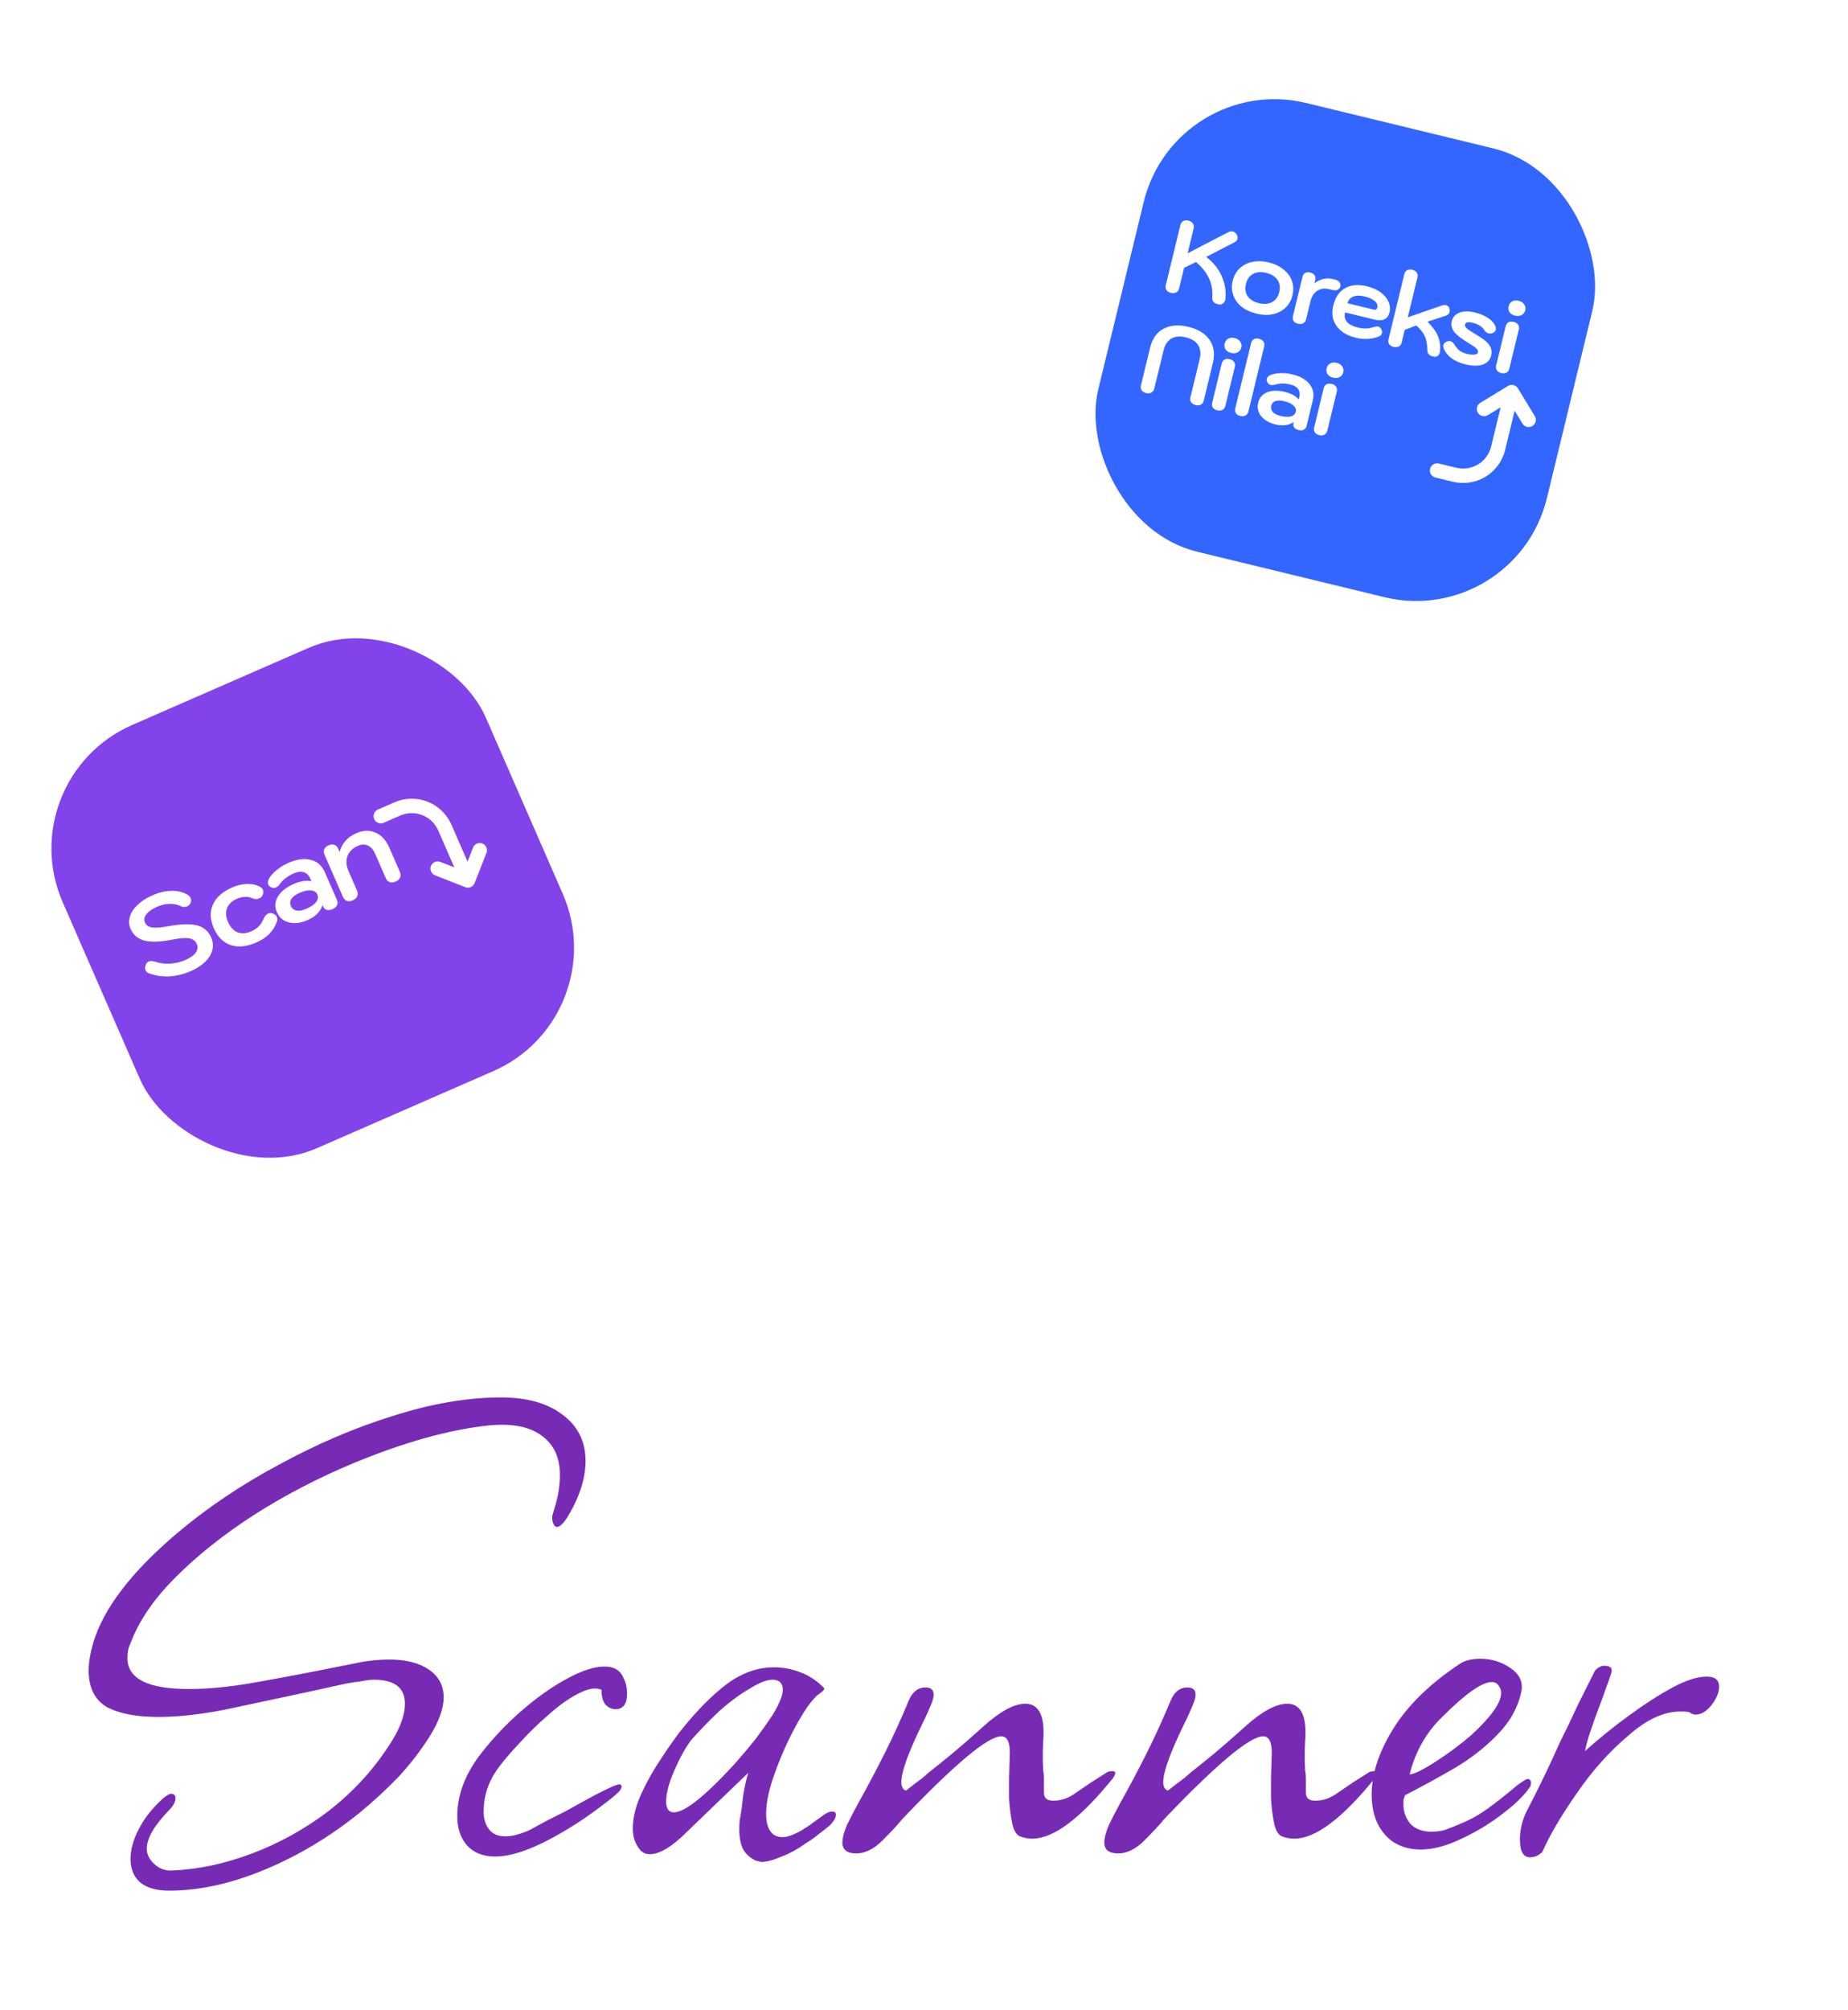 <svg width="412" height="448" viewBox="0 0 412 448" fill="none" xmlns="http://www.w3.org/2000/svg">
<path d="M153.203 362.02C152.572 364.733 151.026 366.09 148.566 366.09H142.13C139.859 366.09 138.787 364.828 138.913 362.304L144.496 326.627H140.143L133.045 362.304C132.288 364.828 130.774 366.09 128.503 366.09H122.068C119.607 366.09 118.566 364.733 118.945 362.02L147.903 233.789C148.786 231.329 150.301 230.099 152.446 230.099H166.357C168.565 230.099 169.638 231.329 169.575 233.789L153.203 362.02ZM146.294 314.703L155.19 257.259H153.96L142.509 314.703H146.294ZM168.25 367.32C164.149 367.32 161.057 365.932 158.975 363.156C156.83 360.317 156.042 357.005 156.61 353.219L177.713 233.979C178.407 231.392 179.921 230.099 182.256 230.099H187.461C189.858 230.099 190.931 231.392 190.678 233.979L169.575 353.219C169.575 354.039 169.89 354.449 170.521 354.449C171.215 354.449 171.688 354.039 171.94 353.219L193.044 233.979C193.738 231.392 195.252 230.099 197.587 230.099H202.792C205.189 230.099 206.262 231.392 206.009 233.979L184.906 353.219C184.022 357.446 181.94 360.853 178.66 363.44C175.379 366.027 171.909 367.32 168.25 367.32ZM204.117 362.304C203.486 364.891 201.971 366.184 199.574 366.184H194.369C192.035 366.184 190.962 364.891 191.151 362.304L212.255 243.064H209.227C207.46 243.064 206.609 242.054 206.672 240.035L207.807 233.979C208.501 231.392 210.015 230.099 212.35 230.099H229.573C231.971 230.099 233.043 231.392 232.791 233.979L231.655 240.035C231.088 242.054 229.952 243.064 228.249 243.064H225.22L204.117 362.304ZM225.031 367.414C220.93 367.414 217.839 365.995 215.757 363.156C213.612 360.317 212.823 357.036 213.391 353.314L232.886 242.685C233.769 238.458 235.851 235.051 239.132 232.464C242.475 229.878 245.945 228.584 249.541 228.584C253.516 228.584 256.608 229.941 258.816 232.654C260.393 234.546 261.245 236.502 261.371 238.521C261.497 240.477 261.245 242.969 260.614 245.997L241.687 353.314C240.803 357.478 238.722 360.885 235.441 363.534C232.16 366.121 228.69 367.414 225.031 367.414ZM227.586 353.125C228.28 353.125 228.753 352.714 229.006 351.894L248.027 244.199C248.027 243.442 247.68 243.064 246.986 243.064C246.355 243.064 245.914 243.442 245.661 244.199L226.64 351.894C226.64 352.714 226.955 353.125 227.586 353.125ZM284.935 362.21C284.241 364.796 282.695 366.09 280.298 366.09H275.093C272.759 366.09 271.718 364.796 271.97 362.21L291.56 249.688L267.901 362.304C267.144 364.828 265.629 366.09 263.358 366.09H262.601C260.33 366.09 259.257 364.828 259.384 362.304L275.472 249.688L255.504 362.21C254.81 364.796 253.264 366.09 250.866 366.09H245.661C243.327 366.09 242.286 364.796 242.538 362.21L265.156 233.979C265.85 231.392 267.364 230.099 269.699 230.099H279.257C281.528 230.099 282.601 231.36 282.475 233.884L267.238 339.686H268.279L290.235 233.884C290.992 231.36 292.506 230.099 294.777 230.099H304.335C306.733 230.099 307.805 231.392 307.553 233.979L284.935 362.21ZM309.067 362.21C308.373 364.796 306.827 366.09 304.43 366.09H290.329C287.995 366.09 286.954 364.796 287.206 362.21L309.824 233.979C310.518 231.392 312.032 230.099 314.367 230.099H328.467C330.865 230.099 331.937 231.392 331.685 233.979L330.739 239.184C330.108 241.77 328.594 243.064 326.196 243.064H321.18L313.042 288.773H316.922C318.057 288.773 318.909 289.12 319.477 289.814C320.045 290.507 320.234 291.422 320.045 292.558L319.288 296.817C318.594 299.403 317.111 300.697 314.84 300.697H310.96L301.78 353.125H306.796C309.193 353.125 310.234 354.418 309.919 357.005L309.067 362.21ZM324.398 366.09H313.988C311.654 366.09 310.613 364.796 310.865 362.21L333.483 233.979C334.177 231.392 335.691 230.099 338.026 230.099H348.53C352.379 230.099 355.375 231.487 357.52 234.263C359.729 236.975 360.549 240.288 359.981 244.199L340.959 351.894C340.076 356.121 338.026 359.528 334.808 362.115C331.653 364.639 328.183 365.963 324.398 366.09ZM326.669 353.125C327.363 353.125 327.836 352.714 328.089 351.894L347.111 244.199C347.111 243.379 346.764 242.969 346.07 242.969H344.839L325.439 353.125H326.669Z" fill="white"/>
<path d="M37.738 421.327C34.858 421.327 32.669 420.693 31.171 419.426C29.788 418.159 29.097 416.431 29.097 414.242C29.097 412.168 29.731 409.921 30.998 407.502C32.265 405.083 34.051 402.836 36.355 400.762C37.047 400.186 37.623 399.84 38.084 399.725C38.429 399.725 38.717 399.84 38.947 400.071C39.063 400.186 39.12 400.417 39.12 400.762C39.12 401.569 38.602 402.49 37.565 403.527C34.339 406.868 32.726 409.691 32.726 411.995C32.726 413.262 33.302 414.415 34.454 415.451C35.606 416.488 36.931 416.949 38.429 416.834C44.19 416.604 50.123 415.336 56.229 413.032C62.335 410.728 68.038 407.56 73.338 403.527C78.637 399.38 83.015 394.656 86.472 389.356C89.006 385.67 90.274 382.444 90.274 379.679C90.274 376.107 87.969 374.321 83.361 374.321C82.555 374.321 81.633 374.437 80.596 374.667C79.559 374.782 78.407 374.955 77.14 375.185L68.499 377.086C61.471 378.584 55.25 379.909 49.835 381.061C44.42 382.098 39.581 382.617 35.318 382.617C30.364 382.617 26.505 381.868 23.74 380.37C21.09 378.757 19.765 376.05 19.765 372.248C19.765 370.519 20.111 368.446 20.802 366.026C23.106 358.422 29.27 350.358 39.293 341.832C46.091 336.072 53.694 330.945 62.105 326.452C70.515 321.843 78.983 318.214 87.509 315.564C96.149 312.799 104.214 311.417 111.703 311.417C117.463 311.417 122.014 312.684 125.355 315.219C128.811 317.753 130.54 321.21 130.54 325.588C130.54 329.62 129.099 333.94 126.219 338.549C125.413 339.701 124.721 340.277 124.145 340.277C123.915 340.277 123.685 340.104 123.454 339.758C123.224 339.298 123.109 338.837 123.109 338.376C123.109 338.261 123.109 338.088 123.109 337.857C123.224 337.512 123.339 337.109 123.454 336.648C124.376 333.883 124.837 331.233 124.837 328.698C124.837 324.781 123.454 321.843 120.689 319.885C118.039 317.926 114.18 317.177 109.11 317.638C100.239 318.56 90.101 321.382 78.695 326.106C70.976 329.332 63.66 333.134 56.748 337.512C49.95 341.89 44.074 346.556 39.12 351.51C34.282 356.349 30.94 361.245 29.097 366.199C28.636 367.121 28.406 368.215 28.406 369.483C28.406 374.091 32.957 376.395 42.058 376.395C46.436 376.395 51.217 375.934 56.402 375.013C61.702 374.091 67.808 372.939 74.72 371.556L80.769 370.347C82.843 370.001 84.859 369.828 86.817 369.828C90.504 369.828 93.442 370.577 95.631 372.075C97.82 373.573 98.914 375.646 98.914 378.296C98.914 380.716 97.877 383.596 95.804 386.937C93.845 390.048 91.541 393.043 88.891 395.923C86.241 398.688 83.303 401.396 80.078 404.046C73.511 409.345 66.483 413.55 58.994 416.661C51.505 419.772 44.42 421.327 37.738 421.327ZM110.417 413.723C107.652 413.723 105.521 412.859 104.023 411.131C102.641 409.518 101.949 407.387 101.949 404.737C101.949 400.013 103.678 395.405 107.134 390.912C109.899 387.34 112.952 384.114 116.293 381.234C119.749 378.239 123.091 375.877 126.316 374.149C129.657 372.305 132.48 371.384 134.784 371.384C136.973 371.384 138.413 372.305 139.105 374.149C139.566 375.07 139.796 376.165 139.796 377.432C139.796 379.736 138.932 380.888 137.204 380.888C136.397 380.888 135.648 380.543 134.957 379.851C134.381 379.045 134.093 377.951 134.093 376.568C132.826 375.992 131.098 376.28 128.909 377.432C126.835 378.469 124.646 380.024 122.342 382.098C120.037 384.057 117.848 386.188 115.775 388.492C113.701 390.681 112.088 392.582 110.936 394.195C108.862 397.075 107.825 400.244 107.825 403.7C107.825 405.313 108.228 406.638 109.035 407.675C109.841 408.712 111.051 409.23 112.664 409.23C114.162 409.23 115.947 408.769 118.021 407.848C119.519 407.041 120.902 406.292 122.169 405.601C123.551 404.91 124.819 404.276 125.971 403.7C133.114 399.668 137.146 397.651 138.068 397.651C138.413 397.651 138.586 397.824 138.586 398.17C138.586 398.516 138.298 398.976 137.722 399.552C136.57 400.589 134.727 402.029 132.192 403.873C129.657 405.716 126.95 407.444 124.07 409.057C121.19 410.67 118.54 411.88 116.12 412.686C113.931 413.378 112.03 413.723 110.417 413.723ZM169.77 414.933C169.54 414.933 169.309 414.875 169.079 414.76C168.848 414.76 168.618 414.703 168.387 414.587C166.774 413.781 165.738 412.629 165.277 411.131C164.816 409.633 164.701 407.732 164.931 405.428C165.162 404.506 165.392 402.894 165.622 400.589C165.968 398.285 166.371 396.442 166.832 395.059L158.019 403.527L153.18 408.193C149.839 411.534 147.074 413.205 144.885 413.205C143.963 413.205 143.214 412.859 142.638 412.168C141.601 410.901 141.083 409.345 141.083 407.502C141.083 405.083 141.716 402.49 142.984 399.725C144.251 396.96 145.749 394.31 147.477 391.776C149.205 389.126 150.76 386.937 152.143 385.209C155.599 380.946 158.94 377.605 162.166 375.185C165.507 372.766 168.963 371.556 172.535 371.556C174.494 371.556 176.395 371.902 178.238 372.593C180.196 373.285 181.982 374.437 183.595 376.05L183.768 376.222C183.768 376.568 183.48 376.914 182.904 377.259C182.673 377.49 182.443 377.663 182.213 377.778C182.097 377.893 181.982 378.008 181.867 378.123C180.484 379.506 178.929 381.81 177.201 385.036C175.473 388.262 173.975 391.661 172.708 395.232C171.44 398.688 170.807 401.684 170.807 404.218C170.807 406.523 171.383 408.078 172.535 408.884C173.111 409.23 173.745 409.403 174.436 409.403C175.934 409.403 178.007 408.481 180.657 406.638C180.773 406.523 181.003 406.35 181.349 406.119C181.809 405.774 182.443 405.313 183.25 404.737C184.171 404.046 184.92 403.7 185.496 403.7C186.072 403.7 186.36 403.93 186.36 404.391C186.36 405.083 185.899 405.889 184.978 406.811C184.286 407.387 183.48 408.02 182.558 408.712C181.752 409.403 180.773 410.094 179.62 410.785C177.892 412.053 176.107 413.032 174.263 413.723C172.42 414.53 170.922 414.933 169.77 414.933ZM150.242 403.873C152.661 403.873 157.154 400.301 163.721 393.158C165.45 391.2 167.005 389.356 168.387 387.628C169.77 385.785 171.037 383.999 172.189 382.271C174.263 378.93 174.954 376.626 174.263 375.358C173.918 374.667 173.226 374.321 172.189 374.321C170.922 374.321 169.194 375.013 167.005 376.395C164.816 377.663 162.569 379.333 160.265 381.407C158.076 383.481 156.06 385.554 154.217 387.628C152.949 389.241 151.682 391.488 150.415 394.368C149.147 397.248 148.514 399.61 148.514 401.453C148.514 403.066 149.09 403.873 150.242 403.873ZM190.921 413.032C188.847 413.032 187.81 412.226 187.81 410.613C187.81 409.576 188.156 408.251 188.847 406.638C189.654 405.025 190.46 403.47 191.267 401.972C193.456 398.055 195.472 394.253 197.315 390.566C199.158 386.879 200.944 382.962 202.672 378.815C203.479 376.971 204.689 376.05 206.301 376.05C208.03 376.05 208.548 377.086 207.857 379.16C207.166 380.888 206.474 382.444 205.783 383.826C202.557 390.393 200.944 394.829 200.944 397.133C200.944 398.17 201.29 398.804 201.981 399.034C203.594 397.767 204.804 396.845 205.61 396.269C206.417 395.578 206.878 395.174 206.993 395.059C208.606 393.792 210.391 392.352 212.35 390.739C214.424 389.011 216.67 387.052 219.09 384.863C222.892 381.407 226.06 379.679 228.595 379.679C231.705 379.679 233.03 382.501 232.569 388.147C232.454 390.336 232.454 392.467 232.569 394.541C232.685 395.002 232.742 395.693 232.742 396.615C232.742 397.421 232.742 398.4 232.742 399.552C232.742 400.705 233.433 401.281 234.816 401.281C236.429 401.281 237.927 400.82 239.309 399.898L243.111 397.306L246.913 394.886C247.143 394.771 247.547 394.714 248.123 394.714C248.814 394.714 248.814 395.232 248.123 396.269C240.864 405.255 234.874 409.749 230.15 409.749C229.228 409.749 228.307 409.576 227.385 409.23C226.578 408.884 226.002 407.905 225.657 406.292C225.311 404.564 225.081 402.721 224.965 400.762C224.965 398.804 224.965 397.306 224.965 396.269L225.138 390.566C225.138 388.147 224.505 386.937 223.237 386.937C220.242 386.937 212.868 393.101 201.117 405.428C200.195 406.58 198.755 408.136 196.797 410.094C194.838 412.053 192.879 413.032 190.921 413.032ZM249.314 413.032C247.24 413.032 246.203 412.226 246.203 410.613C246.203 409.576 246.548 408.251 247.24 406.638C248.046 405.025 248.853 403.47 249.659 401.972C251.848 398.055 253.864 394.253 255.708 390.566C257.551 386.879 259.337 382.962 261.065 378.815C261.871 376.971 263.081 376.05 264.694 376.05C266.422 376.05 266.941 377.086 266.249 379.16C265.558 380.888 264.867 382.444 264.176 383.826C260.95 390.393 259.337 394.829 259.337 397.133C259.337 398.17 259.682 398.804 260.374 399.034C261.987 397.767 263.196 396.845 264.003 396.269C264.809 395.578 265.27 395.174 265.385 395.059C266.998 393.792 268.784 392.352 270.743 390.739C272.816 389.011 275.063 387.052 277.482 384.863C281.284 381.407 284.453 379.679 286.987 379.679C290.098 379.679 291.423 382.501 290.962 388.147C290.847 390.336 290.847 392.467 290.962 394.541C291.077 395.002 291.135 395.693 291.135 396.615C291.135 397.421 291.135 398.4 291.135 399.552C291.135 400.705 291.826 401.281 293.209 401.281C294.822 401.281 296.319 400.82 297.702 399.898L301.504 397.306L305.306 394.886C305.536 394.771 305.939 394.714 306.515 394.714C307.207 394.714 307.207 395.232 306.515 396.269C299.257 405.255 293.266 409.749 288.543 409.749C287.621 409.749 286.699 409.576 285.778 409.23C284.971 408.884 284.395 407.905 284.049 406.292C283.704 404.564 283.473 402.721 283.358 400.762C283.358 398.804 283.358 397.306 283.358 396.269L283.531 390.566C283.531 388.147 282.897 386.937 281.63 386.937C278.634 386.937 271.261 393.101 259.51 405.428C258.588 406.58 257.148 408.136 255.189 410.094C253.231 412.053 251.272 413.032 249.314 413.032ZM316.693 412.168C314.273 412.168 312.142 411.534 310.298 410.267C307.303 407.963 305.805 404.506 305.805 399.898C305.805 395.29 307.418 390.393 310.644 385.209C313.87 380.024 318.766 375.243 325.333 370.865C326.485 370.059 328.041 369.655 329.999 369.655C332.534 369.655 334.781 370.347 336.739 371.729C338.813 373.112 339.619 374.897 339.158 377.086C338.352 380.658 336.566 383.826 333.801 386.591C331.151 389.356 327.983 391.833 324.296 394.022C320.725 396.096 317.038 398.112 313.236 400.071C313.121 400.417 313.006 400.762 312.891 401.108C312.891 401.453 312.891 401.799 312.891 402.145C312.891 403.758 313.409 405.198 314.446 406.465C315.598 407.617 317.153 408.193 319.112 408.193C320.61 408.193 321.877 407.963 322.914 407.502C324.757 406.811 326.255 406.177 327.407 405.601C328.674 405.025 330.114 404.161 331.727 403.009C333.34 401.857 335.529 400.128 338.294 397.824C339.562 396.903 340.311 396.442 340.541 396.442C341.232 396.442 341.463 396.96 341.232 397.997C340.08 399.84 338.064 401.857 335.184 404.046C332.419 406.235 329.308 408.136 325.852 409.749C322.511 411.361 319.458 412.168 316.693 412.168ZM314.273 395.405C315.195 395.405 317.096 394.483 319.976 392.64C322.856 390.796 325.564 388.78 328.098 386.591C332.476 382.559 334.665 379.448 334.665 377.259C334.665 376.683 334.492 376.165 334.147 375.704C333.801 375.128 333.283 374.84 332.592 374.84C330.403 374.84 326.716 377.432 321.531 382.617C317.96 386.073 315.54 390.336 314.273 395.405ZM341.101 413.896C339.604 413.896 338.855 412.571 338.855 409.921C338.855 407.732 339.373 405.601 340.41 403.527C343.06 398.458 345.479 393.446 347.668 388.492C349.166 385.497 350.549 382.617 351.816 379.851C353.198 377.086 354.466 374.552 355.618 372.248C356.309 371.556 357 371.211 357.692 371.211C359.189 371.211 359.65 371.902 359.074 373.285C358.844 374.091 358.498 375.07 358.037 376.222C357.692 377.259 357.231 378.527 356.655 380.024C354.811 384.863 353.717 388.262 353.371 390.22C356.597 387.34 359.881 384.69 363.222 382.271C366.678 379.736 369.904 377.663 372.899 376.05C375.895 374.437 378.429 373.63 380.503 373.63C382.347 373.63 383.268 374.379 383.268 375.877C383.268 377.144 382.692 378.527 381.54 380.024C380.388 381.407 379.236 382.098 378.084 382.098C377.508 382.098 377.047 381.925 376.701 381.58C376.356 381.464 375.664 381.407 374.627 381.407C370.941 381.407 367.081 383.193 363.049 386.764C358.786 390.336 354.927 394.656 351.47 399.725C348.014 404.679 345.479 409 343.866 412.686C343.06 413.493 342.138 413.896 341.101 413.896Z" fill="#772BB5"/>
<g filter="url(#filter0_d_1297_13560)">
<rect x="1.973" y="173.573" width="102.911" height="102.911" rx="30" transform="rotate(-23.597 1.973 173.573)" fill="#8243EA"/>
</g>
<path d="M42.508 216.427C40.936 217.113 39.348 217.501 37.744 217.591C36.133 217.664 34.608 217.432 33.17 216.895C32.824 216.759 32.585 216.539 32.452 216.234C32.297 215.882 32.311 215.475 32.491 215.014C32.636 214.645 32.861 214.394 33.166 214.261C33.486 214.12 33.952 214.137 34.562 214.309C35.618 214.67 36.743 214.818 37.938 214.755C39.142 214.668 40.297 214.383 41.404 213.9C42.463 213.437 43.212 212.9 43.651 212.288C44.084 211.659 44.156 211.016 43.869 210.359C43.568 209.669 43.005 209.255 42.181 209.119C41.35 208.966 40.091 209.057 38.404 209.393C35.75 209.922 33.681 209.995 32.195 209.612C30.726 209.223 29.693 208.346 29.098 206.982C28.719 206.116 28.672 205.22 28.955 204.294C29.231 203.351 29.802 202.472 30.668 201.654C31.542 200.814 32.645 200.103 33.977 199.521C35.469 198.869 36.901 198.54 38.273 198.532C39.654 198.502 40.843 198.795 41.838 199.411C42.194 199.657 42.424 199.9 42.529 200.141C42.688 200.549 42.638 200.981 42.38 201.438C42.234 201.674 42.025 201.851 41.752 201.97C41.255 202.187 40.762 202.174 40.273 201.929C39.562 201.57 38.744 201.403 37.817 201.425C36.907 201.441 35.995 201.648 35.081 202.048C33.941 202.545 33.128 203.111 32.641 203.744C32.162 204.354 32.056 204.964 32.322 205.574C32.589 206.183 33.114 206.555 33.899 206.69C34.693 206.802 35.929 206.701 37.607 206.389C39.467 206.054 41.022 205.919 42.273 205.984C43.517 206.032 44.523 206.3 45.289 206.787C46.072 207.266 46.673 207.987 47.094 208.95C47.493 209.864 47.574 210.794 47.337 211.738C47.093 212.666 46.558 213.54 45.731 214.359C44.898 215.163 43.823 215.852 42.508 216.427ZM57.136 210.037C54.986 210.976 53.083 211.167 51.426 210.611C49.762 210.039 48.507 208.782 47.659 206.841C46.811 204.899 46.749 203.14 47.474 201.563C48.191 199.969 49.625 198.703 51.775 197.764C52.914 197.266 54.025 197.01 55.107 196.996C56.199 196.958 57.16 197.169 57.991 197.628C58.288 197.784 58.497 197.999 58.616 198.272C58.798 198.689 58.743 199.152 58.45 199.662C58.32 199.891 58.111 200.068 57.822 200.194C57.598 200.292 57.344 200.346 57.062 200.355C56.772 200.348 56.497 200.286 56.236 200.171C55.754 199.942 55.214 199.843 54.617 199.875C54.028 199.884 53.445 200.014 52.868 200.267C51.729 200.764 50.979 201.474 50.617 202.396C50.265 203.295 50.337 204.314 50.835 205.453C51.347 206.624 52.055 207.394 52.961 207.762C53.876 208.108 54.903 208.032 56.042 207.534C57.31 206.98 58.207 206.082 58.734 204.839C58.987 204.194 59.33 203.777 59.763 203.588C60.052 203.461 60.359 203.442 60.684 203.529C61.202 203.666 61.555 203.951 61.745 204.384C61.864 204.657 61.867 204.971 61.755 205.325C61.36 206.434 60.786 207.372 60.033 208.141C59.289 208.886 58.323 209.518 57.136 210.037ZM68.523 205.062C67.528 205.497 66.572 205.714 65.655 205.713C64.754 205.706 63.957 205.5 63.264 205.096C62.581 204.668 62.068 204.061 61.724 203.275C61.206 202.088 61.282 200.928 61.952 199.795C62.638 198.654 63.824 197.716 65.508 196.98C66.968 196.342 68.276 196.144 69.431 196.384L69.179 195.806C68.85 195.052 68.365 194.576 67.724 194.379C67.084 194.181 66.323 194.275 65.44 194.66C64.125 195.235 63.116 196.01 62.415 196.984C62.112 197.384 61.816 197.647 61.527 197.773C61.175 197.928 60.791 197.904 60.379 197.702C60.104 197.555 59.914 197.36 59.809 197.12C59.634 196.719 59.688 196.275 59.972 195.788C60.368 195.118 60.954 194.471 61.731 193.844C62.508 193.218 63.386 192.692 64.365 192.264C66.226 191.451 67.871 191.239 69.302 191.626C70.741 191.991 71.783 192.911 72.428 194.387L75.129 200.572C75.311 200.989 75.311 201.381 75.127 201.748C74.96 202.107 74.635 202.392 74.154 202.603C73.656 202.82 73.222 202.876 72.852 202.77C72.481 202.665 72.204 202.404 72.022 201.986L71.906 201.722C71.447 203.164 70.32 204.278 68.523 205.062ZM68.302 202.523C69.312 202.081 70.032 201.585 70.46 201.035C70.898 200.462 70.994 199.895 70.748 199.333C70.517 198.804 70.043 198.505 69.325 198.436C68.607 198.368 67.767 198.544 66.805 198.964C65.938 199.343 65.331 199.789 64.983 200.304C64.651 200.813 64.607 201.347 64.853 201.909C65.098 202.47 65.523 202.81 66.129 202.927C66.727 203.029 67.451 202.894 68.302 202.523ZM78.652 200.638C78.155 200.855 77.714 200.895 77.329 200.757C76.944 200.62 76.654 200.326 76.457 199.877L72.358 190.492C72.154 190.027 72.129 189.618 72.28 189.265C72.441 188.889 72.762 188.596 73.243 188.386C73.724 188.176 74.157 188.139 74.542 188.277C74.927 188.414 75.218 188.708 75.414 189.157L75.719 189.855C76.234 187.929 77.478 186.536 79.452 185.674C80.992 185.001 82.417 184.961 83.727 185.554C85.045 186.125 86.069 187.244 86.798 188.912L89.163 194.327C89.359 194.776 89.369 195.192 89.193 195.575C89.016 195.958 88.687 196.254 88.206 196.464C87.708 196.682 87.267 196.721 86.882 196.584C86.498 196.446 86.207 196.153 86.011 195.704L83.646 190.289C83.246 189.375 82.71 188.759 82.036 188.442C81.363 188.125 80.625 188.141 79.823 188.492C78.604 189.024 77.815 189.799 77.456 190.815C77.091 191.815 77.189 192.957 77.749 194.241L79.61 198.5C79.806 198.949 79.816 199.365 79.639 199.748C79.463 200.131 79.134 200.427 78.652 200.638Z" fill="white"/>
<path fill-rule="evenodd" clip-rule="evenodd" d="M84.162 182.203C83.984 181.797 84.17 181.323 84.577 181.145L88.26 179.536C92.736 177.58 97.95 179.624 99.905 184.1L104.278 194.109L106.21 189.18C106.372 188.766 106.838 188.562 107.252 188.724C107.665 188.886 107.869 189.353 107.707 189.766L105.066 196.503C104.904 196.917 104.438 197.12 104.024 196.958L97.287 194.318C96.874 194.156 96.67 193.689 96.832 193.276C96.994 192.862 97.461 192.659 97.874 192.821L102.804 194.753L98.431 184.743C96.832 181.081 92.566 179.409 88.904 181.009L85.22 182.618C84.813 182.796 84.339 182.61 84.162 182.203Z" fill="white" stroke="white" stroke-width="1.608" stroke-linejoin="round"/>
<g filter="url(#filter1_d_1297_13560)">
<rect x="262.053" y="15.88" width="102.911" height="102.911" rx="30" transform="rotate(13.637 262.053 15.88)" fill="#3366FF"/>
</g>
<path d="M271.627 67.837C270.688 67.609 270.238 67.153 270.278 66.468C270.382 64.804 270.145 63.341 269.567 62.08C269.003 60.822 268.031 59.592 266.649 58.389L263.99 59.685L262.873 64.292C262.775 64.695 262.554 64.989 262.209 65.173C261.883 65.347 261.496 65.379 261.049 65.271C260.601 65.162 260.273 64.956 260.062 64.653C259.852 64.349 259.797 63.988 259.898 63.571L263.154 50.152C263.255 49.735 263.469 49.439 263.795 49.266C264.121 49.092 264.508 49.06 264.955 49.168C265.403 49.277 265.73 49.49 265.937 49.809C266.162 50.116 266.226 50.471 266.128 50.874L264.777 56.442L273.826 51.746C274.156 51.558 274.5 51.507 274.857 51.594C275.215 51.681 275.494 51.899 275.694 52.247C275.901 52.629 275.972 52.954 275.907 53.222C275.831 53.535 275.576 53.805 275.142 54.031L268.913 57.256C270.514 58.466 271.672 59.907 272.387 61.58C273.121 63.242 273.386 64.948 273.182 66.699C273.133 67.097 272.955 67.409 272.647 67.635C272.34 67.86 272 67.928 271.627 67.837ZM280.102 69.893C278.805 69.578 277.705 69.067 276.803 68.359C275.92 67.639 275.3 66.778 274.943 65.776C274.587 64.774 274.546 63.706 274.821 62.573C275.095 61.44 275.621 60.51 276.397 59.782C277.174 59.055 278.118 58.582 279.229 58.362C280.358 58.131 281.572 58.172 282.869 58.487C284.166 58.802 285.256 59.319 286.139 60.038C287.041 60.746 287.67 61.602 288.027 62.604C288.384 63.606 288.425 64.674 288.15 65.807C287.875 66.94 287.349 67.87 286.573 68.598C285.797 69.325 284.844 69.804 283.714 70.035C282.603 70.255 281.399 70.208 280.102 69.893ZM280.666 67.567C281.814 67.846 282.788 67.766 283.589 67.329C284.405 66.895 284.941 66.149 285.198 65.091C285.455 64.032 285.32 63.123 284.794 62.364C284.282 61.609 283.453 61.092 282.305 60.813C281.156 60.535 280.175 60.612 279.359 61.046C278.558 61.483 278.03 62.231 277.773 63.289C277.516 64.348 277.643 65.255 278.154 66.011C278.681 66.77 279.518 67.289 280.666 67.567ZM289.382 72.145C288.92 72.032 288.591 71.826 288.396 71.526C288.2 71.226 288.153 70.868 288.254 70.45L290.37 61.728C290.475 61.295 290.674 60.996 290.967 60.831C291.278 60.654 291.657 60.619 292.105 60.728C292.552 60.836 292.873 61.041 293.069 61.341C293.265 61.641 293.312 61.999 293.21 62.417L293.031 63.155C293.638 62.671 294.285 62.346 294.973 62.181C295.678 62.005 296.389 62.004 297.105 62.178L297.597 62.297C298.074 62.413 298.414 62.606 298.617 62.876C298.838 63.135 298.904 63.451 298.813 63.824C298.723 64.196 298.518 64.454 298.199 64.598C297.898 64.73 297.51 64.739 297.033 64.623L296.272 64.438C295.273 64.196 294.398 64.323 293.646 64.82C292.912 65.305 292.412 66.099 292.144 67.202L291.184 71.161C291.083 71.578 290.869 71.874 290.543 72.047C290.216 72.221 289.83 72.253 289.382 72.145ZM302.209 75.256C300.926 74.945 299.864 74.443 299.022 73.749C298.18 73.055 297.599 72.228 297.28 71.266C296.979 70.293 296.966 69.24 297.241 68.107C297.686 66.273 298.561 64.978 299.865 64.221C301.185 63.467 302.814 63.326 304.752 63.796C305.945 64.085 306.951 64.527 307.77 65.12C308.604 65.717 309.193 66.413 309.537 67.207C309.9 67.989 309.978 68.805 309.772 69.655C309.598 70.371 309.233 70.867 308.677 71.142C308.136 71.421 307.447 71.46 306.612 71.257L299.881 69.624C299.678 70.459 299.815 71.163 300.292 71.736C300.787 72.299 301.608 72.719 302.757 72.997C303.964 73.29 305.058 73.272 306.038 72.941C306.588 72.759 306.997 72.7 307.265 72.765C307.518 72.826 307.735 73.005 307.916 73.302C308.108 73.617 308.168 73.924 308.096 74.222C308.009 74.579 307.791 74.827 307.442 74.963C306.7 75.288 305.881 75.476 304.985 75.527C304.088 75.578 303.163 75.488 302.209 75.256ZM306.217 68.982C306.471 69.044 306.66 69.043 306.786 68.978C306.916 68.899 307.008 68.748 307.062 68.524C307.189 68.002 306.99 67.52 306.466 67.077C305.957 66.638 305.203 66.297 304.204 66.055C303.205 65.812 302.364 65.83 301.681 66.106C301.014 66.386 300.595 66.876 300.425 67.577L306.217 68.982ZM310.689 77.314C310.227 77.201 309.898 76.995 309.702 76.695C309.507 76.395 309.459 76.037 309.561 75.619L313.082 61.105C313.183 60.687 313.39 60.39 313.701 60.213C314.012 60.036 314.399 60.003 314.861 60.115C315.309 60.224 315.637 60.43 315.848 60.733C316.058 61.037 316.113 61.398 316.012 61.815L313.852 70.716L321.403 68.096C321.782 67.967 322.105 67.935 322.373 68C322.806 68.105 323.07 68.382 323.166 68.832C323.22 69.129 323.226 69.367 323.182 69.546C323.088 69.934 322.776 70.213 322.245 70.384L318.258 71.69C319.378 72.799 320.152 73.871 320.58 74.906C321.022 75.945 321.173 77.079 321.033 78.308C321.034 78.371 321.019 78.462 320.99 78.581C320.9 78.954 320.718 79.218 320.443 79.372C320.188 79.515 319.866 79.54 319.478 79.446C319.076 79.348 318.76 79.185 318.531 78.956C318.318 78.73 318.212 78.452 318.213 78.121C318.199 77.202 318.116 76.439 317.963 75.834C317.825 75.232 317.579 74.683 317.226 74.187C316.891 73.68 316.401 73.127 315.757 72.528L313.174 73.512L312.491 76.33C312.389 76.747 312.175 77.043 311.849 77.216C311.523 77.39 311.136 77.422 310.689 77.314ZM326.732 81.206C324.331 80.623 322.733 79.501 321.936 77.84C321.773 77.469 321.723 77.157 321.784 76.903C321.871 76.545 322.133 76.278 322.571 76.1C322.865 75.997 323.13 75.975 323.369 76.033C323.697 76.112 323.968 76.328 324.183 76.68C324.567 77.31 324.97 77.794 325.393 78.134C325.834 78.462 326.413 78.713 327.129 78.886C327.74 79.035 328.274 79.078 328.732 79.015C329.189 78.952 329.446 78.802 329.504 78.563C329.577 78.265 329.467 77.97 329.174 77.678C328.882 77.386 328.254 76.949 327.29 76.368C325.773 75.463 324.738 74.652 324.186 73.934C323.638 73.201 323.465 72.417 323.667 71.582C323.895 70.643 324.477 70.002 325.412 69.661C326.348 69.319 327.523 69.32 328.94 69.664C330.028 69.928 330.972 70.331 331.773 70.872C332.573 71.414 333.107 72.009 333.376 72.658C333.508 72.959 333.544 73.236 333.482 73.489C333.395 73.847 333.146 74.094 332.734 74.231C332.44 74.334 332.16 74.353 331.891 74.287C331.459 74.183 331.107 73.908 330.836 73.463C330.607 73.108 330.272 72.797 329.831 72.532C329.405 72.271 328.916 72.074 328.364 71.94C327.32 71.687 326.739 71.806 326.619 72.298C326.572 72.492 326.613 72.683 326.741 72.872C326.869 73.061 327.121 73.288 327.499 73.553C327.892 73.822 328.508 74.209 329.349 74.713C330.702 75.514 331.604 76.254 332.055 76.932C332.521 77.614 332.647 78.394 332.434 79.274C332.206 80.213 331.589 80.868 330.583 81.24C329.581 81.597 328.297 81.585 326.732 81.206ZM337.772 70.339C337.221 70.205 336.81 69.947 336.539 69.566C336.287 69.173 336.221 68.731 336.34 68.239C336.459 67.747 336.719 67.391 337.12 67.173C337.539 66.943 338.024 66.895 338.575 67.029C339.127 67.163 339.536 67.428 339.803 67.824C340.089 68.209 340.172 68.647 340.053 69.139C339.933 69.632 339.657 69.991 339.223 70.217C338.808 70.432 338.324 70.472 337.772 70.339ZM334.691 83.137C334.229 83.025 333.9 82.819 333.705 82.518C333.509 82.218 333.462 81.86 333.563 81.442L335.679 72.72C335.78 72.302 335.987 72.005 336.298 71.828C336.609 71.651 336.996 71.619 337.458 71.731C337.906 71.839 338.235 72.045 338.445 72.349C338.656 72.653 338.71 73.013 338.609 73.431L336.493 82.153C336.392 82.57 336.178 82.866 335.852 83.039C335.525 83.213 335.139 83.245 334.691 83.137ZM255.514 87.595C255.067 87.487 254.738 87.281 254.528 86.977C254.317 86.673 254.263 86.313 254.364 85.895L256.409 77.464C256.89 75.481 257.885 74.08 259.394 73.262C260.903 72.444 262.753 72.301 264.945 72.833C267.137 73.365 268.716 74.34 269.682 75.758C270.648 77.177 270.891 78.877 270.41 80.86L268.364 89.292C268.263 89.709 268.049 90.005 267.723 90.178C267.397 90.352 267.01 90.384 266.562 90.276C266.115 90.167 265.779 89.959 265.553 89.652C265.347 89.333 265.292 88.973 265.39 88.57L267.451 80.072C267.759 78.804 267.651 77.752 267.128 76.915C266.605 76.077 265.687 75.499 264.375 75.181C263.063 74.863 261.983 74.956 261.134 75.461C260.286 75.965 259.708 76.851 259.4 78.118L257.338 86.617C257.241 87.019 257.019 87.313 256.675 87.498C256.348 87.671 255.962 87.704 255.514 87.595ZM274.464 78.647C273.912 78.513 273.501 78.256 273.231 77.874C272.979 77.481 272.912 77.039 273.032 76.547C273.151 76.055 273.411 75.7 273.811 75.481C274.23 75.251 274.715 75.203 275.267 75.337C275.819 75.471 276.228 75.736 276.495 76.132C276.781 76.517 276.864 76.956 276.744 77.448C276.625 77.94 276.348 78.299 275.914 78.525C275.499 78.74 275.016 78.781 274.464 78.647ZM271.383 91.445C270.921 91.333 270.592 91.127 270.396 90.827C270.201 90.527 270.153 90.168 270.255 89.751L272.371 81.028C272.472 80.611 272.678 80.314 272.99 80.136C273.301 79.959 273.688 79.927 274.15 80.039C274.597 80.148 274.926 80.354 275.137 80.657C275.347 80.961 275.402 81.322 275.301 81.739L273.185 90.461C273.083 90.879 272.869 91.174 272.543 91.348C272.217 91.521 271.83 91.553 271.383 91.445ZM276.523 92.692C276.06 92.58 275.731 92.374 275.536 92.074C275.34 91.774 275.293 91.415 275.394 90.997L278.916 76.483C279.017 76.065 279.223 75.768 279.535 75.591C279.846 75.414 280.233 75.381 280.695 75.494C281.142 75.602 281.471 75.808 281.682 76.112C281.892 76.415 281.947 76.776 281.845 77.194L278.324 91.708C278.223 92.126 278.009 92.421 277.683 92.594C277.357 92.768 276.97 92.8 276.523 92.692ZM284.299 94.578C283.374 94.354 282.592 93.999 281.952 93.512C281.328 93.029 280.881 92.463 280.612 91.813C280.362 91.153 280.326 90.457 280.503 89.727C280.77 88.623 281.439 87.854 282.507 87.418C283.591 86.987 284.915 86.961 286.481 87.341C287.838 87.67 288.856 88.225 289.534 89.005L289.665 88.468C289.835 87.767 289.749 87.178 289.407 86.701C289.065 86.223 288.484 85.885 287.664 85.686C286.441 85.389 285.327 85.395 284.32 85.703C283.897 85.822 283.551 85.848 283.283 85.783C282.955 85.704 282.7 85.484 282.519 85.124C282.406 84.876 282.376 84.64 282.43 84.416C282.521 84.043 282.794 83.762 283.251 83.573C283.881 83.316 284.634 83.175 285.508 83.15C286.383 83.125 287.275 83.223 288.184 83.444C289.914 83.863 291.174 84.588 291.967 85.617C292.778 86.634 293.017 87.829 292.684 89.201L291.289 94.948C291.195 95.336 290.987 95.609 290.664 95.768C290.357 95.93 289.979 95.957 289.532 95.848C289.07 95.736 288.737 95.545 288.534 95.275C288.332 95.004 288.277 94.675 288.371 94.288L288.431 94.042C287.346 94.805 285.969 94.984 284.299 94.578ZM285.491 92.689C286.43 92.917 287.195 92.953 287.786 92.796C288.395 92.628 288.763 92.283 288.889 91.761C289.009 91.269 288.836 90.809 288.372 90.38C287.908 89.952 287.228 89.629 286.333 89.412C285.528 89.217 284.868 89.207 284.352 89.382C283.851 89.56 283.537 89.91 283.41 90.432C283.284 90.954 283.4 91.416 283.76 91.819C284.124 92.207 284.701 92.497 285.491 92.689ZM297.196 84.162C296.645 84.028 296.234 83.771 295.963 83.389C295.711 82.996 295.645 82.554 295.764 82.062C295.883 81.57 296.143 81.215 296.544 80.996C296.963 80.766 297.448 80.718 297.999 80.852C298.551 80.986 298.96 81.251 299.227 81.647C299.513 82.032 299.596 82.471 299.477 82.963C299.357 83.455 299.081 83.814 298.647 84.04C298.232 84.255 297.748 84.296 297.196 84.162ZM294.115 96.96C293.653 96.848 293.324 96.642 293.129 96.342C292.933 96.042 292.886 95.683 292.987 95.265L295.103 86.543C295.204 86.126 295.411 85.829 295.722 85.651C296.033 85.474 296.42 85.442 296.882 85.554C297.33 85.663 297.659 85.869 297.869 86.172C298.08 86.476 298.134 86.837 298.033 87.254L295.917 95.976C295.816 96.394 295.602 96.689 295.276 96.863C294.949 97.036 294.563 97.069 294.115 96.96Z" fill="white"/>
<path fill-rule="evenodd" clip-rule="evenodd" d="M319.606 104.664C319.501 105.096 319.766 105.53 320.197 105.635L324.104 106.583C328.851 107.734 333.632 104.82 334.784 100.073L337.359 89.458L340.115 93.98C340.346 94.359 340.84 94.479 341.22 94.248C341.599 94.016 341.719 93.522 341.488 93.143L337.722 86.964C337.491 86.585 336.996 86.465 336.617 86.696L330.438 90.462C330.059 90.693 329.939 91.188 330.17 91.567C330.401 91.946 330.896 92.066 331.275 91.835L335.796 89.079L333.221 99.694C332.279 103.578 328.367 105.962 324.483 105.02L320.576 104.072C320.145 103.968 319.71 104.233 319.606 104.664Z" fill="white" stroke="white" stroke-width="1.608" stroke-linejoin="round"/>
<defs>
<filter id="filter0_d_1297_13560" x="-17.427" y="112.977" width="174.302" height="174.301" filterUnits="userSpaceOnUse" color-interpolation-filters="sRGB">
<feFlood flood-opacity="0" result="BackgroundImageFix"/>
<feColorMatrix in="SourceAlpha" type="matrix" values="0 0 0 0 0 0 0 0 0 0 0 0 0 0 0 0 0 0 127 0" result="hardAlpha"/>
<feMorphology radius="10" operator="dilate" in="SourceAlpha" result="effect1_dropShadow_1297_13560"/>
<feOffset/>
<feGaussianBlur stdDeviation="4.7"/>
<feComposite in2="hardAlpha" operator="out"/>
<feColorMatrix type="matrix" values="0 0 0 0 0.439 0 0 0 0 0.31 0 0 0 0 0.902 0 0 0 0.15 0"/>
<feBlend mode="normal" in2="BackgroundImageFix" result="effect1_dropShadow_1297_13560"/>
<feBlend mode="normal" in="SourceGraphic" in2="effect1_dropShadow_1297_13560" result="shape"/>
</filter>
<filter id="filter1_d_1297_13560" x="215.689" y="-6.22" width="168.473" height="168.473" filterUnits="userSpaceOnUse" color-interpolation-filters="sRGB">
<feFlood flood-opacity="0" result="BackgroundImageFix"/>
<feColorMatrix in="SourceAlpha" type="matrix" values="0 0 0 0 0 0 0 0 0 0 0 0 0 0 0 0 0 0 127 0" result="hardAlpha"/>
<feMorphology radius="15" operator="dilate" in="SourceAlpha" result="effect1_dropShadow_1297_13560"/>
<feOffset/>
<feGaussianBlur stdDeviation="3.55"/>
<feComposite in2="hardAlpha" operator="out"/>
<feColorMatrix type="matrix" values="0 0 0 0 0.204 0 0 0 0 0.259 0 0 0 0 0.851 0 0 0 0.15 0"/>
<feBlend mode="normal" in2="BackgroundImageFix" result="effect1_dropShadow_1297_13560"/>
<feBlend mode="normal" in="SourceGraphic" in2="effect1_dropShadow_1297_13560" result="shape"/>
</filter>
</defs>
</svg>
